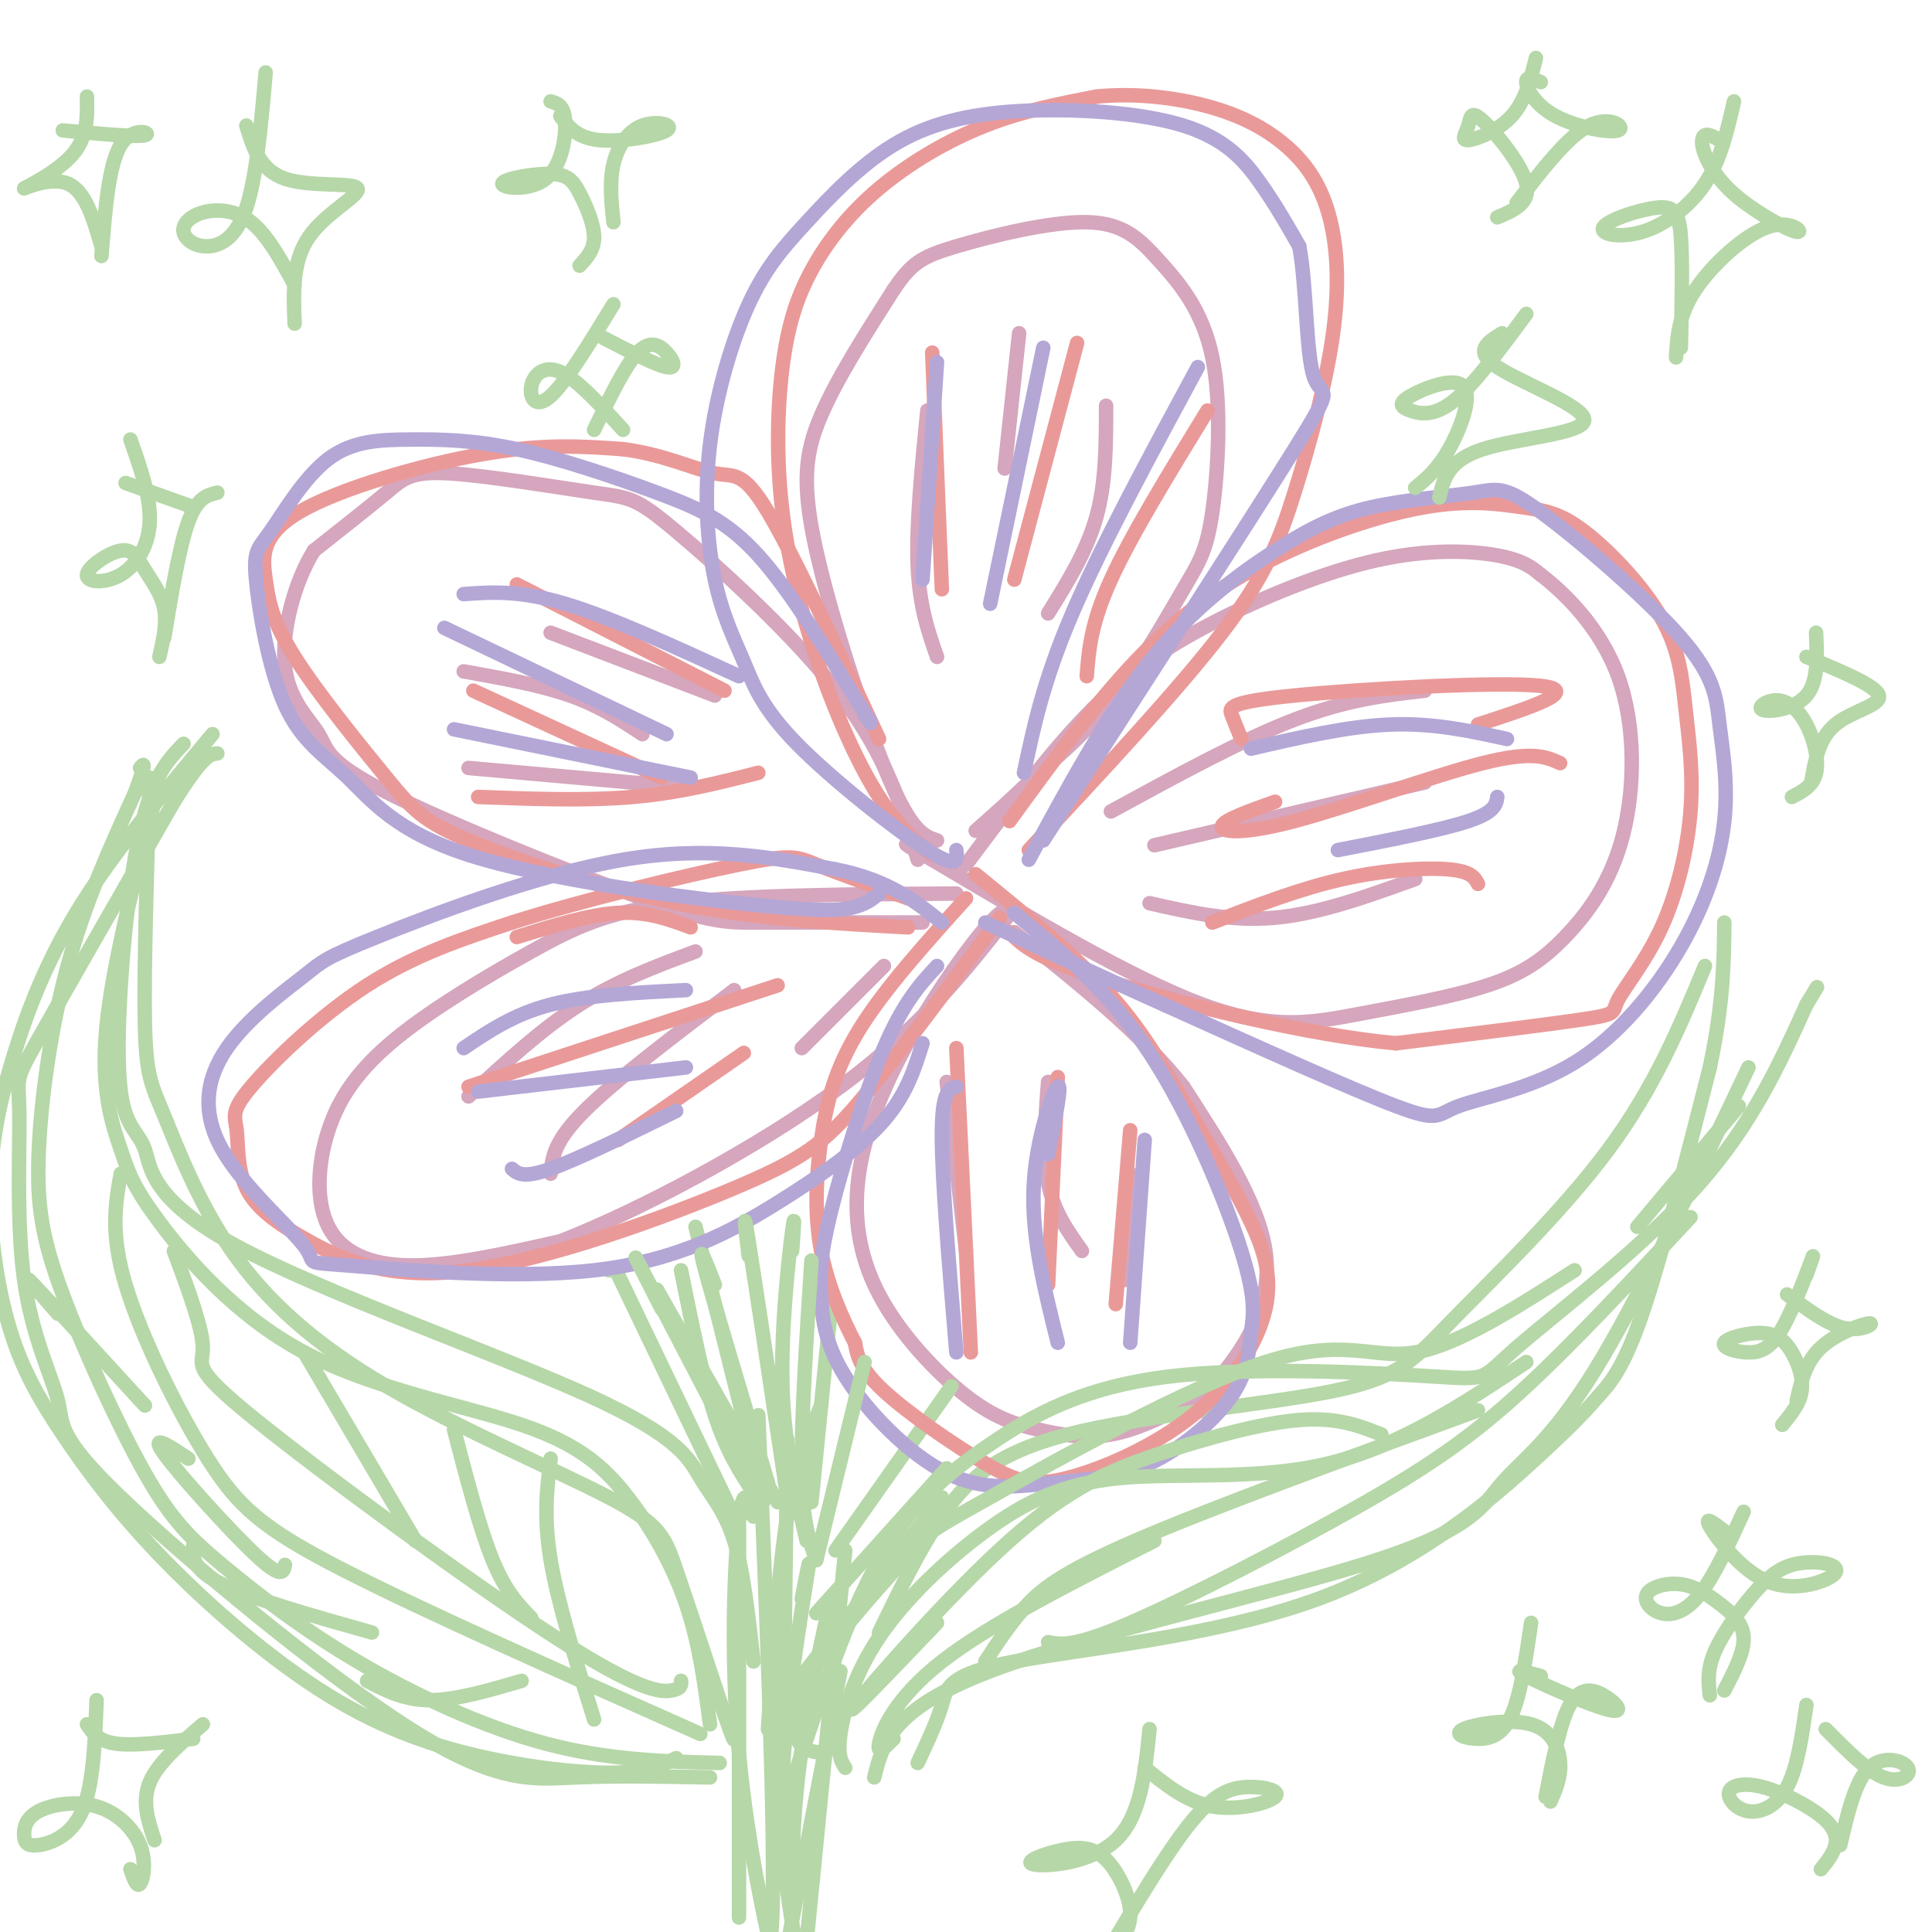 <svg viewBox='0 0 400 400' version='1.1' xmlns='http://www.w3.org/2000/svg' xmlns:xlink='http://www.w3.org/1999/xlink'><g fill='none' stroke='#d5a6bd' stroke-width='3' stroke-linecap='round' stroke-linejoin='round'><path d='M194,174c-2.589,-0.857 -5.179,-1.714 -10,-13c-4.821,-11.286 -11.875,-33.000 -15,-47c-3.125,-14.000 -2.321,-20.286 1,-28c3.321,-7.714 9.161,-16.857 15,-26'/><path d='M185,60c3.823,-5.680 5.882,-6.881 13,-9c7.118,-2.119 19.296,-5.155 27,-5c7.704,0.155 10.932,3.500 15,8c4.068,4.500 8.974,10.153 11,20c2.026,9.847 1.172,23.887 0,32c-1.172,8.113 -2.662,10.300 -6,16c-3.338,5.700 -8.525,14.914 -14,22c-5.475,7.086 -11.237,12.043 -17,17'/><path d='M214,161c-4.833,4.667 -8.417,7.833 -12,11'/><path d='M192,85c-1.167,11.750 -2.333,23.500 -2,32c0.333,8.500 2.167,13.750 4,19'/><path d='M229,84c0.000,7.917 0.000,15.833 -2,23c-2.000,7.167 -6.000,13.583 -10,20'/><path d='M211,69c0.000,0.000 -3.000,28.000 -3,28'/><path d='M200,179c8.467,-11.330 16.935,-22.660 25,-31c8.065,-8.340 15.729,-13.689 26,-19c10.271,-5.311 23.150,-10.584 34,-13c10.850,-2.416 19.671,-1.976 25,-1c5.329,0.976 7.164,2.488 9,4'/><path d='M319,119c4.805,3.676 12.318,10.867 16,21c3.682,10.133 3.534,23.210 1,33c-2.534,9.790 -7.455,16.295 -12,21c-4.545,4.705 -8.713,7.612 -16,10c-7.287,2.388 -17.693,4.258 -27,6c-9.307,1.742 -17.516,3.355 -32,-2c-14.484,-5.355 -35.242,-17.677 -56,-30'/><path d='M193,178c-9.333,-5.167 -4.667,-3.083 0,-1'/><path d='M230,168c13.583,-7.417 27.167,-14.833 38,-19c10.833,-4.167 18.917,-5.083 27,-6'/><path d='M239,175c0.000,0.000 56.000,-13.000 56,-13'/><path d='M238,187c8.417,1.917 16.833,3.833 26,3c9.167,-0.833 19.083,-4.417 29,-8'/><path d='M190,178c-3.206,-10.726 -6.411,-21.453 -16,-34c-9.589,-12.547 -25.561,-26.915 -34,-34c-8.439,-7.085 -9.344,-6.889 -17,-8c-7.656,-1.111 -22.061,-3.530 -30,-4c-7.939,-0.470 -9.411,1.009 -13,4c-3.589,2.991 -9.294,7.496 -15,12'/><path d='M65,114c-4.086,6.548 -6.802,16.917 -6,24c0.802,7.083 5.121,10.879 7,14c1.879,3.121 1.318,5.569 14,12c12.682,6.431 38.607,16.847 53,22c14.393,5.153 17.255,5.044 25,5c7.745,-0.044 20.372,-0.022 33,0'/><path d='M114,131c0.000,0.000 34.000,13.000 34,13'/><path d='M96,139c7.917,1.417 15.833,2.833 22,5c6.167,2.167 10.583,5.083 15,8'/><path d='M97,159c0.000,0.000 45.000,4.000 45,4'/><path d='M198,185c-21.858,0.143 -43.716,0.286 -58,2c-14.284,1.714 -20.992,5.000 -30,10c-9.008,5.000 -20.314,11.716 -28,18c-7.686,6.284 -11.751,12.138 -14,19c-2.249,6.862 -2.682,14.732 0,20c2.682,5.268 8.481,7.934 17,8c8.519,0.066 19.760,-2.467 31,-5'/><path d='M116,257c16.111,-6.244 40.889,-19.356 58,-32c17.111,-12.644 26.556,-24.822 36,-37'/><path d='M144,197c-8.083,3.000 -16.167,6.000 -24,11c-7.833,5.000 -15.417,12.000 -23,19'/><path d='M152,205c-12.333,9.333 -24.667,18.667 -31,25c-6.333,6.333 -6.667,9.667 -7,13'/><path d='M183,200c0.000,0.000 -17.000,17.000 -17,17'/><path d='M211,189c-1.058,-1.079 -2.116,-2.158 -6,2c-3.884,4.158 -10.594,13.554 -16,23c-5.406,9.446 -9.507,18.942 -11,28c-1.493,9.058 -0.376,17.677 4,26c4.376,8.323 12.012,16.349 18,21c5.988,4.651 10.329,5.926 15,7c4.671,1.074 9.671,1.948 15,1c5.329,-0.948 10.985,-3.718 15,-6c4.015,-2.282 6.389,-4.076 10,-9c3.611,-4.924 8.460,-12.978 7,-23c-1.460,-10.022 -9.230,-22.011 -17,-34'/><path d='M245,225c-8.667,-11.000 -21.833,-21.500 -35,-32'/><path d='M196,224c0.000,0.000 4.000,35.000 4,35'/><path d='M217,224c-0.583,7.583 -1.167,15.167 0,21c1.167,5.833 4.083,9.917 7,14'/><path d='M234,243c0.000,0.000 -1.000,22.000 -1,22'/></g>
<g fill='none' stroke='#b6d7a8' stroke-width='3' stroke-linecap='round' stroke-linejoin='round'><path d='M127,263c0.000,0.000 -1.000,0.000 -1,0'/><path d='M128,264c0.000,0.000 24.000,50.000 24,50'/><path d='M144,254c0.000,0.000 13.000,52.000 13,52'/><path d='M172,271c0.000,0.000 -4.000,40.000 -4,40'/><path d='M197,287c0.000,0.000 -24.000,34.000 -24,34'/><path d='M153,316c0.000,0.000 0.000,81.000 0,81'/><path d='M175,321c0.000,0.000 -8.000,81.000 -8,81'/><path d='M149,365c-11.552,-0.286 -23.104,-0.573 -36,-4c-12.896,-3.427 -27.137,-9.995 -39,-17c-11.863,-7.005 -21.349,-14.445 -28,-20c-6.651,-5.555 -10.467,-9.223 -16,-19c-5.533,-9.777 -12.782,-25.662 -17,-37c-4.218,-11.338 -5.405,-18.130 -5,-29c0.405,-10.870 2.401,-25.820 6,-39c3.599,-13.180 8.799,-24.590 14,-36'/><path d='M28,164c2.500,-6.833 1.750,-5.917 1,-5'/><path d='M31,161c-0.618,20.070 -1.236,40.141 -1,51c0.236,10.859 1.324,12.508 4,19c2.676,6.492 6.938,17.828 14,28c7.062,10.172 16.924,19.180 32,28c15.076,8.820 35.367,17.452 46,23c10.633,5.548 11.610,8.014 14,15c2.390,6.986 6.195,18.493 10,30'/><path d='M150,355c2.000,5.833 2.000,5.417 2,5'/><path d='M141,348c0.072,0.815 0.144,1.630 -2,2c-2.144,0.370 -6.502,0.295 -24,-11c-17.498,-11.295 -48.134,-33.810 -62,-45c-13.866,-11.190 -10.962,-11.054 -11,-15c-0.038,-3.946 -3.019,-11.973 -6,-20'/><path d='M190,365c1.985,-4.236 3.970,-8.471 5,-12c1.030,-3.529 1.104,-6.350 15,-9c13.896,-2.650 41.613,-5.127 63,-13c21.387,-7.873 36.444,-21.141 45,-29c8.556,-7.859 10.611,-10.308 13,-13c2.389,-2.692 5.111,-5.626 9,-17c3.889,-11.374 8.944,-31.187 14,-51'/><path d='M354,221c2.833,-13.500 2.917,-21.750 3,-30'/><path d='M353,200c-5.191,12.505 -10.382,25.010 -20,38c-9.618,12.990 -23.663,26.464 -32,35c-8.337,8.536 -10.967,12.133 -25,15c-14.033,2.867 -39.471,5.003 -55,9c-15.529,3.997 -21.151,9.856 -26,17c-4.849,7.144 -8.924,15.572 -13,24'/><path d='M204,344c2.400,-3.689 4.800,-7.378 8,-11c3.200,-3.622 7.200,-7.178 23,-14c15.800,-6.822 43.400,-16.911 71,-27'/></g>
<g fill='none' stroke='#ea9999' stroke-width='3' stroke-linecap='round' stroke-linejoin='round'><path d='M193,177c-3.525,-2.920 -7.051,-5.841 -11,-12c-3.949,-6.159 -8.323,-15.558 -12,-26c-3.677,-10.442 -6.659,-21.927 -8,-33c-1.341,-11.073 -1.042,-21.735 0,-30c1.042,-8.265 2.826,-14.133 6,-20c3.174,-5.867 7.739,-11.733 14,-17c6.261,-5.267 14.217,-9.933 22,-13c7.783,-3.067 15.391,-4.533 23,-6'/><path d='M227,20c7.931,-0.810 16.260,0.166 23,2c6.740,1.834 11.893,4.525 16,8c4.107,3.475 7.170,7.732 9,14c1.830,6.268 2.429,14.546 1,25c-1.429,10.454 -4.885,23.084 -8,33c-3.115,9.916 -5.890,17.119 -15,29c-9.110,11.881 -24.555,28.441 -40,45'/><path d='M209,170c8.646,-11.900 17.292,-23.801 26,-33c8.708,-9.199 17.478,-15.698 28,-21c10.522,-5.302 22.797,-9.408 32,-11c9.203,-1.592 15.335,-0.670 20,0c4.665,0.670 7.864,1.088 13,5c5.136,3.912 12.211,11.318 16,18c3.789,6.682 4.294,12.642 5,19c0.706,6.358 1.615,13.115 1,21c-0.615,7.885 -2.752,16.897 -6,24c-3.248,7.103 -7.605,12.297 -9,15c-1.395,2.703 0.173,2.915 -7,4c-7.173,1.085 -23.086,3.042 -39,5'/><path d='M289,216c-18.511,-1.667 -45.289,-8.333 -60,-13c-14.711,-4.667 -17.356,-7.333 -20,-10'/><path d='M202,181c9.942,8.115 19.884,16.229 27,24c7.116,7.771 11.405,15.198 16,23c4.595,7.802 9.497,15.980 13,23c3.503,7.020 5.609,12.884 4,20c-1.609,7.116 -6.931,15.484 -15,22c-8.069,6.516 -18.884,11.180 -26,13c-7.116,1.820 -10.531,0.798 -17,-3c-6.469,-3.798 -15.991,-10.371 -21,-15c-5.009,-4.629 -5.504,-7.315 -6,-10'/><path d='M177,278c-2.456,-4.737 -5.596,-11.579 -7,-19c-1.404,-7.421 -1.070,-15.421 0,-23c1.070,-7.579 2.877,-14.737 8,-23c5.123,-8.263 13.561,-17.632 22,-27'/><path d='M207,190c-10.740,14.569 -21.481,29.139 -29,38c-7.519,8.861 -11.817,12.015 -26,18c-14.183,5.985 -38.252,14.801 -55,17c-16.748,2.199 -26.176,-2.217 -33,-6c-6.824,-3.783 -11.044,-6.931 -13,-11c-1.956,-4.069 -1.648,-9.060 -2,-12c-0.352,-2.940 -1.364,-3.830 3,-9c4.364,-5.170 14.104,-14.620 24,-21c9.896,-6.380 19.948,-9.690 30,-13'/><path d='M106,191c14.548,-4.643 35.917,-9.750 47,-12c11.083,-2.250 11.881,-1.643 16,0c4.119,1.643 11.560,4.321 19,7'/><path d='M188,192c-15.791,-0.861 -31.582,-1.721 -48,-5c-16.418,-3.279 -33.462,-8.975 -43,-13c-9.538,-4.025 -11.568,-6.379 -17,-13c-5.432,-6.621 -14.265,-17.509 -19,-25c-4.735,-7.491 -5.372,-11.585 -6,-16c-0.628,-4.415 -1.246,-9.150 7,-14c8.246,-4.850 25.356,-9.814 38,-12c12.644,-2.186 20.822,-1.593 29,-1'/><path d='M129,93c8.405,1.060 14.917,4.208 19,5c4.083,0.792 5.738,-0.774 11,8c5.262,8.774 14.131,27.887 23,47'/><path d='M107,121c0.000,0.000 43.000,22.000 43,22'/><path d='M98,143c0.000,0.000 39.000,18.000 39,18'/><path d='M99,165c11.167,0.417 22.333,0.833 32,0c9.667,-0.833 17.833,-2.917 26,-5'/><path d='M193,73c0.000,0.000 2.000,49.000 2,49'/><path d='M223,71c0.000,0.000 -13.000,49.000 -13,49'/><path d='M250,85c-7.917,12.917 -15.833,25.833 -20,35c-4.167,9.167 -4.583,14.583 -5,20'/><path d='M257,153c-0.720,-1.768 -1.440,-3.536 -2,-5c-0.560,-1.464 -0.958,-2.625 13,-4c13.958,-1.375 42.274,-2.964 51,-2c8.726,0.964 -2.137,4.482 -13,8'/><path d='M264,166c-5.280,1.869 -10.560,3.738 -11,5c-0.440,1.262 3.958,1.917 15,-1c11.042,-2.917 28.726,-9.405 39,-12c10.274,-2.595 13.137,-1.298 16,0'/><path d='M251,191c9.089,-3.511 18.178,-7.022 27,-9c8.822,-1.978 17.378,-2.422 22,-2c4.622,0.422 5.311,1.711 6,3'/><path d='M198,217c0.000,0.000 3.000,63.000 3,63'/><path d='M219,223c0.000,0.000 -2.000,43.000 -2,43'/><path d='M234,234c0.000,0.000 -3.000,36.000 -3,36'/><path d='M161,204c0.000,0.000 -64.000,21.000 -64,21'/><path d='M154,218c0.000,0.000 -26.000,18.000 -26,18'/><path d='M143,192c-4.500,-1.667 -9.000,-3.333 -15,-3c-6.000,0.333 -13.500,2.667 -21,5'/></g>
<g fill='none' stroke='#b4a7d6' stroke-width='3' stroke-linecap='round' stroke-linejoin='round'><path d='M198,176c0.231,2.068 0.463,4.135 -6,0c-6.463,-4.135 -19.619,-14.474 -27,-22c-7.381,-7.526 -8.987,-12.240 -11,-17c-2.013,-4.760 -4.434,-9.566 -6,-17c-1.566,-7.434 -2.276,-17.496 -1,-28c1.276,-10.504 4.538,-21.450 8,-29c3.462,-7.550 7.123,-11.705 12,-17c4.877,-5.295 10.970,-11.731 18,-16c7.030,-4.269 14.998,-6.371 26,-7c11.002,-0.629 25.039,0.215 34,3c8.961,2.785 12.846,7.510 16,12c3.154,4.490 5.577,8.745 8,13'/><path d='M269,51c1.536,8.190 1.375,22.167 3,27c1.625,4.833 5.036,0.524 -4,15c-9.036,14.476 -30.518,47.738 -52,81'/><path d='M194,75c0.000,0.000 -3.000,45.000 -3,45'/><path d='M216,72c0.000,0.000 -11.000,53.000 -11,53'/><path d='M248,76c-10.000,18.500 -20.000,37.000 -26,51c-6.000,14.000 -8.000,23.500 -10,33'/><path d='M213,178c8.073,-14.977 16.145,-29.954 25,-41c8.855,-11.046 18.491,-18.162 26,-23c7.509,-4.838 12.889,-7.399 20,-9c7.111,-1.601 15.952,-2.242 21,-3c5.048,-0.758 6.301,-1.635 14,4c7.699,5.635 21.843,17.780 29,26c7.157,8.220 7.328,12.515 8,18c0.672,5.485 1.846,12.161 1,20c-0.846,7.839 -3.713,16.841 -9,26c-5.287,9.159 -12.994,18.476 -22,24c-9.006,5.524 -19.309,7.257 -24,9c-4.691,1.743 -3.769,3.498 -13,0c-9.231,-3.498 -28.616,-12.249 -48,-21'/><path d='M241,208c-14.167,-6.333 -25.583,-11.667 -37,-17'/><path d='M312,153c-7.583,-1.667 -15.167,-3.333 -24,-3c-8.833,0.333 -18.917,2.667 -29,5'/><path d='M310,165c-0.250,1.583 -0.500,3.167 -6,5c-5.500,1.833 -16.250,3.917 -27,6'/><path d='M194,200c-3.469,3.754 -6.939,7.509 -11,17c-4.061,9.491 -8.714,24.719 -11,34c-2.286,9.281 -2.204,12.616 -2,17c0.204,4.384 0.531,9.816 5,17c4.469,7.184 13.081,16.119 21,20c7.919,3.881 15.147,2.707 22,2c6.853,-0.707 13.331,-0.946 20,-4c6.669,-3.054 13.527,-8.923 17,-14c3.473,-5.077 3.560,-9.361 4,-13c0.440,-3.639 1.234,-6.634 -2,-17c-3.234,-10.366 -10.495,-28.105 -19,-41c-8.505,-12.895 -18.252,-20.948 -28,-29'/><path d='M198,225c-1.500,0.417 -3.000,0.833 -3,10c0.000,9.167 1.500,27.083 3,45'/><path d='M217,239c1.511,-7.533 3.022,-15.067 2,-14c-1.022,1.067 -4.578,10.733 -5,21c-0.422,10.267 2.289,21.133 5,32'/><path d='M237,236c0.000,0.000 -3.000,42.000 -3,42'/><path d='M191,216c-1.638,5.270 -3.277,10.541 -8,16c-4.723,5.459 -12.532,11.107 -22,17c-9.468,5.893 -20.596,12.030 -38,14c-17.404,1.970 -41.084,-0.228 -51,-1c-9.916,-0.772 -6.069,-0.118 -9,-4c-2.931,-3.882 -12.640,-12.298 -17,-20c-4.360,-7.702 -3.370,-14.688 1,-21c4.370,-6.312 12.120,-11.950 16,-15c3.880,-3.050 3.891,-3.514 15,-8c11.109,-4.486 33.317,-12.996 51,-16c17.683,-3.004 30.842,-0.502 44,2'/><path d='M173,180c11.000,2.167 16.500,6.583 22,11'/><path d='M96,217c5.167,-3.500 10.333,-7.000 18,-9c7.667,-2.000 17.833,-2.500 28,-3'/><path d='M99,226c0.000,0.000 43.000,-5.000 43,-5'/><path d='M106,242c1.167,1.000 2.333,2.000 8,0c5.667,-2.000 15.833,-7.000 26,-12'/><path d='M182,185c-1.452,1.189 -2.904,2.379 -6,3c-3.096,0.621 -7.836,0.674 -23,-1c-15.164,-1.674 -40.750,-5.077 -56,-10c-15.250,-4.923 -20.163,-11.368 -25,-16c-4.837,-4.632 -9.599,-7.451 -13,-15c-3.401,-7.549 -5.443,-19.826 -6,-26c-0.557,-6.174 0.369,-6.244 3,-10c2.631,-3.756 6.965,-11.199 12,-15c5.035,-3.801 10.769,-3.961 17,-4c6.231,-0.039 12.959,0.041 22,2c9.041,1.959 20.396,5.797 29,9c8.604,3.203 14.458,5.772 21,13c6.542,7.228 13.771,19.114 21,31'/><path d='M178,146c3.667,5.500 2.333,3.750 1,2'/><path d='M96,123c5.750,-0.417 11.500,-0.833 21,2c9.500,2.833 22.750,8.917 36,15'/><path d='M92,130c0.000,0.000 46.000,22.000 46,22'/><path d='M94,151c0.000,0.000 49.000,10.000 49,10'/></g>
<g fill='none' stroke='#b6d7a8' stroke-width='3' stroke-linecap='round' stroke-linejoin='round'><path d='M147,368c-9.714,-0.196 -19.427,-0.393 -28,0c-8.573,0.393 -16.005,1.374 -34,-10c-17.995,-11.374 -46.555,-35.104 -60,-48c-13.445,-12.896 -11.777,-14.958 -13,-20c-1.223,-5.042 -5.338,-13.063 -7,-25c-1.662,-11.937 -0.870,-27.791 -1,-35c-0.130,-7.209 -1.180,-5.774 4,-15c5.180,-9.226 16.590,-29.113 28,-49'/><path d='M36,166c6.167,-9.833 7.583,-9.917 9,-10'/><path d='M33,162c-4.903,18.986 -9.806,37.972 -11,51c-1.194,13.028 1.322,20.097 3,25c1.678,4.903 2.518,7.639 8,15c5.482,7.361 15.607,19.348 30,27c14.393,7.652 33.054,10.969 45,15c11.946,4.031 17.178,8.778 22,15c4.822,6.222 9.235,13.921 12,22c2.765,8.079 3.883,16.540 5,25'/><path d='M140,364c-2.779,1.393 -5.558,2.787 -12,3c-6.442,0.213 -16.546,-0.754 -27,-3c-10.454,-2.246 -21.256,-5.770 -33,-13c-11.744,-7.230 -24.429,-18.164 -34,-28c-9.571,-9.836 -16.029,-18.573 -21,-26c-4.971,-7.427 -8.456,-13.545 -11,-22c-2.544,-8.455 -4.146,-19.246 -4,-29c0.146,-9.754 2.039,-18.472 5,-28c2.961,-9.528 6.989,-19.865 14,-31c7.011,-11.135 17.006,-23.067 27,-35'/><path d='M38,154c-2.461,2.553 -4.922,5.107 -7,11c-2.078,5.893 -3.772,15.126 -5,27c-1.228,11.874 -1.991,26.388 -1,34c0.991,7.612 3.735,8.321 5,12c1.265,3.679 1.052,10.328 19,20c17.948,9.672 54.058,22.366 73,31c18.942,8.634 20.715,13.209 23,17c2.285,3.791 5.081,6.797 7,13c1.919,6.203 2.959,15.601 4,25'/><path d='M145,359c-28.607,-12.702 -57.214,-25.405 -74,-34c-16.786,-8.595 -21.750,-13.083 -28,-23c-6.250,-9.917 -13.786,-25.262 -17,-36c-3.214,-10.738 -2.107,-16.869 -1,-23'/><path d='M12,272c-4.000,-4.583 -8.000,-9.167 -5,-6c3.000,3.167 13.000,14.083 23,25'/><path d='M39,302c-4.089,-2.711 -8.178,-5.422 -5,-1c3.178,4.422 13.622,15.978 19,21c5.378,5.022 5.689,3.511 6,2'/><path d='M40,320c-0.083,2.500 -0.167,5.000 6,8c6.167,3.000 18.583,6.500 31,10'/><path d='M76,348c3.833,2.000 7.667,4.000 13,4c5.333,0.000 12.167,-2.000 19,-4'/><path d='M63,280c0.000,0.000 23.000,39.000 23,39'/><path d='M94,296c2.667,10.250 5.333,20.500 8,27c2.667,6.500 5.333,9.250 8,12'/><path d='M114,302c-0.750,6.000 -1.500,12.000 0,21c1.500,9.000 5.250,21.000 9,33'/><path d='M136,267c0.000,0.000 25.000,44.000 25,44'/><path d='M141,263c2.250,11.167 4.500,22.333 7,30c2.500,7.667 5.250,11.833 8,16'/><path d='M137,271c-3.750,-7.333 -7.500,-14.667 -4,-8c3.500,6.667 14.250,27.333 25,48'/><path d='M148,266c-1.917,-4.917 -3.833,-9.833 -2,-3c1.833,6.833 7.417,25.417 13,44'/><path d='M155,260c-0.667,-5.667 -1.333,-11.333 0,-3c1.333,8.333 4.667,30.667 8,53'/><path d='M164,259c0.333,-4.533 0.667,-9.067 0,-4c-0.667,5.067 -2.333,19.733 -2,32c0.333,12.267 2.667,22.133 5,32'/><path d='M168,261c-1.083,16.833 -2.167,33.667 -2,44c0.167,10.333 1.583,14.167 3,18'/><path d='M179,282c0.000,0.000 -10.000,41.000 -10,41'/><path d='M196,304c0.000,0.000 -27.000,30.000 -27,30'/><path d='M195,310c0.000,0.000 -29.000,37.000 -29,37'/><path d='M170,291c-2.583,5.917 -5.167,11.833 -7,23c-1.833,11.167 -2.917,27.583 -4,44'/><path d='M163,298c0.000,0.000 -1.000,74.000 -1,74'/><path d='M157,293c1.667,40.733 3.333,81.467 3,100c-0.333,18.533 -2.667,14.867 -4,13c-1.333,-1.867 -1.667,-1.933 -2,-2'/><path d='M156,314c-1.030,-3.607 -2.060,-7.214 -3,1c-0.940,8.214 -1.792,28.250 0,48c1.792,19.750 6.226,39.214 8,46c1.774,6.786 0.887,0.893 0,-5'/><path d='M166,331c1.044,-5.444 2.089,-10.889 1,-4c-1.089,6.889 -4.311,26.111 -5,41c-0.689,14.889 1.156,25.444 3,36'/><path d='M172,331c-2.833,12.917 -5.667,25.833 -7,39c-1.333,13.167 -1.167,26.583 -1,40'/><path d='M174,346c0.000,0.000 -12.000,62.000 -12,62'/><path d='M164,369c5.697,-17.147 11.394,-34.295 18,-46c6.606,-11.705 14.121,-17.969 23,-24c8.879,-6.031 19.122,-11.829 37,-14c17.878,-2.171 43.390,-0.716 55,0c11.610,0.716 9.318,0.693 17,-6c7.682,-6.693 25.338,-20.055 37,-33c11.662,-12.945 17.331,-25.472 23,-38'/><path d='M374,208c3.833,-6.333 1.917,-3.167 0,0'/><path d='M362,221c-11.561,24.359 -23.123,48.718 -32,63c-8.877,14.282 -15.070,18.488 -19,23c-3.930,4.512 -5.596,9.330 -26,16c-20.404,6.670 -59.544,15.191 -80,23c-20.456,7.809 -22.228,14.904 -24,22'/><path d='M175,366c-0.814,-1.269 -1.628,-2.538 -1,-7c0.628,-4.462 2.699,-12.115 8,-20c5.301,-7.885 13.833,-16.000 22,-22c8.167,-6.000 15.968,-9.885 28,-11c12.032,-1.115 28.295,0.538 43,-3c14.705,-3.538 27.853,-12.269 41,-21'/><path d='M350,252c-12.244,13.190 -24.488,26.381 -35,36c-10.512,9.619 -19.292,15.667 -34,24c-14.708,8.333 -35.345,18.952 -47,24c-11.655,5.048 -14.327,4.524 -17,4'/><path d='M194,336c-10.073,10.550 -20.147,21.100 -17,17c3.147,-4.100 19.514,-22.852 32,-34c12.486,-11.148 21.093,-14.694 31,-18c9.907,-3.306 21.116,-6.373 29,-7c7.884,-0.627 12.442,1.187 17,3'/><path d='M185,360c-1.733,1.756 -3.467,3.511 -3,1c0.467,-2.511 3.133,-9.289 13,-17c9.867,-7.711 26.933,-16.356 44,-25'/><path d='M171,363c-2.441,-0.231 -4.881,-0.463 -6,-3c-1.119,-2.537 -0.916,-7.381 4,-15c4.916,-7.619 14.547,-18.014 19,-23c4.453,-4.986 3.730,-4.563 17,-12c13.270,-7.437 40.534,-22.733 57,-28c16.466,-5.267 22.133,-0.505 31,-2c8.867,-1.495 20.933,-9.248 33,-17'/><path d='M360,229c0.000,0.000 -21.000,25.000 -21,25'/><path d='M55,15c-0.951,10.868 -1.903,21.737 -4,28c-2.097,6.263 -5.341,7.921 -8,8c-2.659,0.079 -4.733,-1.422 -5,-3c-0.267,-1.578 1.274,-3.232 4,-4c2.726,-0.768 6.636,-0.648 10,2c3.364,2.648 6.182,7.824 9,13'/><path d='M51,26c1.405,4.613 2.810,9.226 8,11c5.190,1.774 14.167,0.708 15,2c0.833,1.292 -6.476,4.940 -10,10c-3.524,5.060 -3.262,11.530 -3,18'/><path d='M359,21c-1.385,6.058 -2.770,12.115 -6,17c-3.230,4.885 -8.305,8.596 -13,10c-4.695,1.404 -9.011,0.500 -8,-1c1.011,-1.500 7.349,-3.596 11,-4c3.651,-0.404 4.615,0.885 5,6c0.385,5.115 0.193,14.058 0,23'/><path d='M356,29c-1.158,-0.667 -2.316,-1.335 -3,-1c-0.684,0.335 -0.894,1.672 0,4c0.894,2.328 2.891,5.646 7,9c4.109,3.354 10.328,6.744 12,7c1.672,0.256 -1.204,-2.623 -6,-1c-4.796,1.623 -11.513,7.750 -15,13c-3.487,5.250 -3.743,9.625 -4,14'/><path d='M316,65c-5.413,7.331 -10.826,14.662 -15,18c-4.174,3.338 -7.107,2.685 -9,2c-1.893,-0.685 -2.744,-1.400 0,-3c2.744,-1.600 9.085,-4.085 11,-2c1.915,2.085 -0.596,8.738 -3,13c-2.404,4.262 -4.702,6.131 -7,8'/><path d='M311,69c-3.030,1.833 -6.060,3.667 -1,7c5.060,3.333 18.208,8.167 18,11c-0.208,2.833 -13.774,3.667 -21,6c-7.226,2.333 -8.113,6.167 -9,10'/><path d='M361,313c-3.032,6.633 -6.063,13.266 -9,17c-2.937,3.734 -5.778,4.570 -8,4c-2.222,-0.570 -3.825,-2.545 -3,-4c0.825,-1.455 4.077,-2.390 7,-2c2.923,0.390 5.518,2.105 8,4c2.482,1.895 4.852,3.970 5,7c0.148,3.030 -1.926,7.015 -4,11'/><path d='M357,317c-2.141,-1.646 -4.283,-3.292 -3,-1c1.283,2.292 5.989,8.521 11,11c5.011,2.479 10.326,1.206 13,0c2.674,-1.206 2.705,-2.345 1,-3c-1.705,-0.655 -5.148,-0.825 -8,0c-2.852,0.825 -5.114,2.645 -8,6c-2.886,3.355 -6.396,8.244 -8,12c-1.604,3.756 -1.302,6.378 -1,9'/><path d='M238,358c-0.912,9.068 -1.824,18.135 -7,23c-5.176,4.865 -14.616,5.527 -17,5c-2.384,-0.527 2.289,-2.244 6,-3c3.711,-0.756 6.461,-0.550 9,2c2.539,2.550 4.868,7.443 5,11c0.132,3.557 -1.934,5.779 -4,8'/><path d='M237,366c4.329,3.531 8.657,7.062 14,8c5.343,0.938 11.700,-0.718 13,-2c1.300,-1.282 -2.458,-2.191 -6,-2c-3.542,0.191 -6.869,1.483 -12,8c-5.131,6.517 -12.065,18.258 -19,30'/><path d='M20,352c-0.343,8.903 -0.686,17.805 -3,23c-2.314,5.195 -6.598,6.681 -9,7c-2.402,0.319 -2.923,-0.531 -3,-2c-0.077,-1.469 0.289,-3.557 3,-5c2.711,-1.443 7.768,-2.243 12,-1c4.232,1.243 7.639,4.527 9,8c1.361,3.473 0.674,7.135 0,8c-0.674,0.865 -1.337,-1.068 -2,-3'/><path d='M18,357c1.167,1.750 2.333,3.500 6,4c3.667,0.500 9.833,-0.250 16,-1'/><path d='M42,357c-4.667,4.000 -9.333,8.000 -11,12c-1.667,4.000 -0.333,8.000 1,12'/><path d='M114,21c1.378,0.382 2.755,0.765 3,4c0.245,3.235 -0.643,9.323 -4,12c-3.357,2.677 -9.184,1.944 -9,1c0.184,-0.944 6.379,-2.098 10,-2c3.621,0.098 4.667,1.450 6,4c1.333,2.550 2.952,6.300 3,9c0.048,2.700 -1.476,4.350 -3,6'/><path d='M116,24c1.692,2.265 3.384,4.530 8,5c4.616,0.470 12.155,-0.853 14,-2c1.845,-1.147 -2.003,-2.116 -5,-1c-2.997,1.116 -5.142,4.319 -6,8c-0.858,3.681 -0.429,7.841 0,12'/><path d='M27,91c2.109,5.985 4.218,11.970 4,17c-0.218,5.030 -2.765,9.103 -6,11c-3.235,1.897 -7.160,1.616 -7,0c0.160,-1.616 4.404,-4.567 7,-5c2.596,-0.433 3.545,1.653 5,4c1.455,2.347 3.416,4.956 4,8c0.584,3.044 -0.208,6.522 -1,10'/><path d='M26,100c0.000,0.000 14.000,5.000 14,5'/><path d='M45,102c-2.083,0.500 -4.167,1.000 -6,6c-1.833,5.000 -3.417,14.500 -5,24'/><path d='M318,12c-1.097,4.447 -2.193,8.895 -5,12c-2.807,3.105 -7.324,4.868 -9,5c-1.676,0.132 -0.511,-1.367 0,-3c0.511,-1.633 0.368,-3.401 3,-1c2.632,2.401 8.038,8.972 9,13c0.962,4.028 -2.519,5.514 -6,7'/><path d='M319,17c-1.530,-0.668 -3.059,-1.337 -3,0c0.059,1.337 1.707,4.678 6,7c4.293,2.322 11.233,3.625 13,3c1.767,-0.625 -1.638,-3.179 -6,-1c-4.362,2.179 -9.681,9.089 -15,16'/><path d='M376,131c0.223,5.073 0.445,10.145 -2,13c-2.445,2.855 -7.559,3.491 -9,3c-1.441,-0.491 0.789,-2.111 3,-2c2.211,0.111 4.403,1.953 6,5c1.597,3.047 2.599,7.299 2,10c-0.599,2.701 -2.800,3.850 -5,5'/><path d='M374,136c7.222,2.978 14.444,5.956 15,8c0.556,2.044 -5.556,3.156 -9,6c-3.444,2.844 -4.222,7.422 -5,12'/><path d='M374,264c0.945,-2.691 1.889,-5.382 1,-3c-0.889,2.382 -3.613,9.838 -6,14c-2.387,4.162 -4.437,5.031 -7,5c-2.563,-0.031 -5.640,-0.961 -5,-2c0.640,-1.039 4.996,-2.186 8,-2c3.004,0.186 4.655,1.704 6,4c1.345,2.296 2.384,5.370 2,8c-0.384,2.630 -2.192,4.815 -4,7'/><path d='M370,268c4.238,3.155 8.476,6.310 12,7c3.524,0.690 6.333,-1.083 5,-1c-1.333,0.083 -6.810,2.024 -10,5c-3.190,2.976 -4.095,6.988 -5,11'/><path d='M317,336c-1.089,7.425 -2.178,14.850 -4,19c-1.822,4.150 -4.378,5.024 -7,5c-2.622,-0.024 -5.311,-0.944 -3,-2c2.311,-1.056 9.622,-2.246 14,-1c4.378,1.246 5.822,4.927 6,8c0.178,3.073 -0.911,5.536 -2,8'/><path d='M319,347c-3.175,-0.869 -6.351,-1.738 -3,0c3.351,1.738 13.228,6.085 17,7c3.772,0.915 1.439,-1.600 -1,-3c-2.439,-1.400 -4.982,-1.686 -7,2c-2.018,3.686 -3.509,11.343 -5,19'/><path d='M374,353c-0.939,6.516 -1.878,13.031 -4,17c-2.122,3.969 -5.428,5.390 -8,5c-2.572,-0.390 -4.410,-2.591 -4,-4c0.410,-1.409 3.069,-2.027 7,-1c3.931,1.027 9.135,3.700 12,6c2.865,2.300 3.390,4.229 3,6c-0.390,1.771 -1.695,3.386 -3,5'/><path d='M378,358c4.304,4.357 8.607,8.714 12,10c3.393,1.286 5.875,-0.500 5,-2c-0.875,-1.500 -5.107,-2.714 -8,0c-2.893,2.714 -4.446,9.357 -6,16'/><path d='M127,63c-4.940,8.095 -9.881,16.190 -13,19c-3.119,2.810 -4.417,0.333 -4,-2c0.417,-2.333 2.548,-4.524 6,-3c3.452,1.524 8.226,6.762 13,12'/><path d='M125,70c5.369,2.780 10.738,5.560 13,6c2.262,0.440 1.417,-1.458 0,-3c-1.417,-1.542 -3.405,-2.726 -6,0c-2.595,2.726 -5.798,9.363 -9,16'/><path d='M18,20c0.089,4.173 0.179,8.345 -3,12c-3.179,3.655 -9.625,6.792 -10,7c-0.375,0.208 5.321,-2.512 9,-1c3.679,1.512 5.339,7.256 7,13'/><path d='M13,27c7.644,0.711 15.289,1.422 17,1c1.711,-0.422 -2.511,-1.978 -5,2c-2.489,3.978 -3.244,13.489 -4,23'/></g>
</svg>